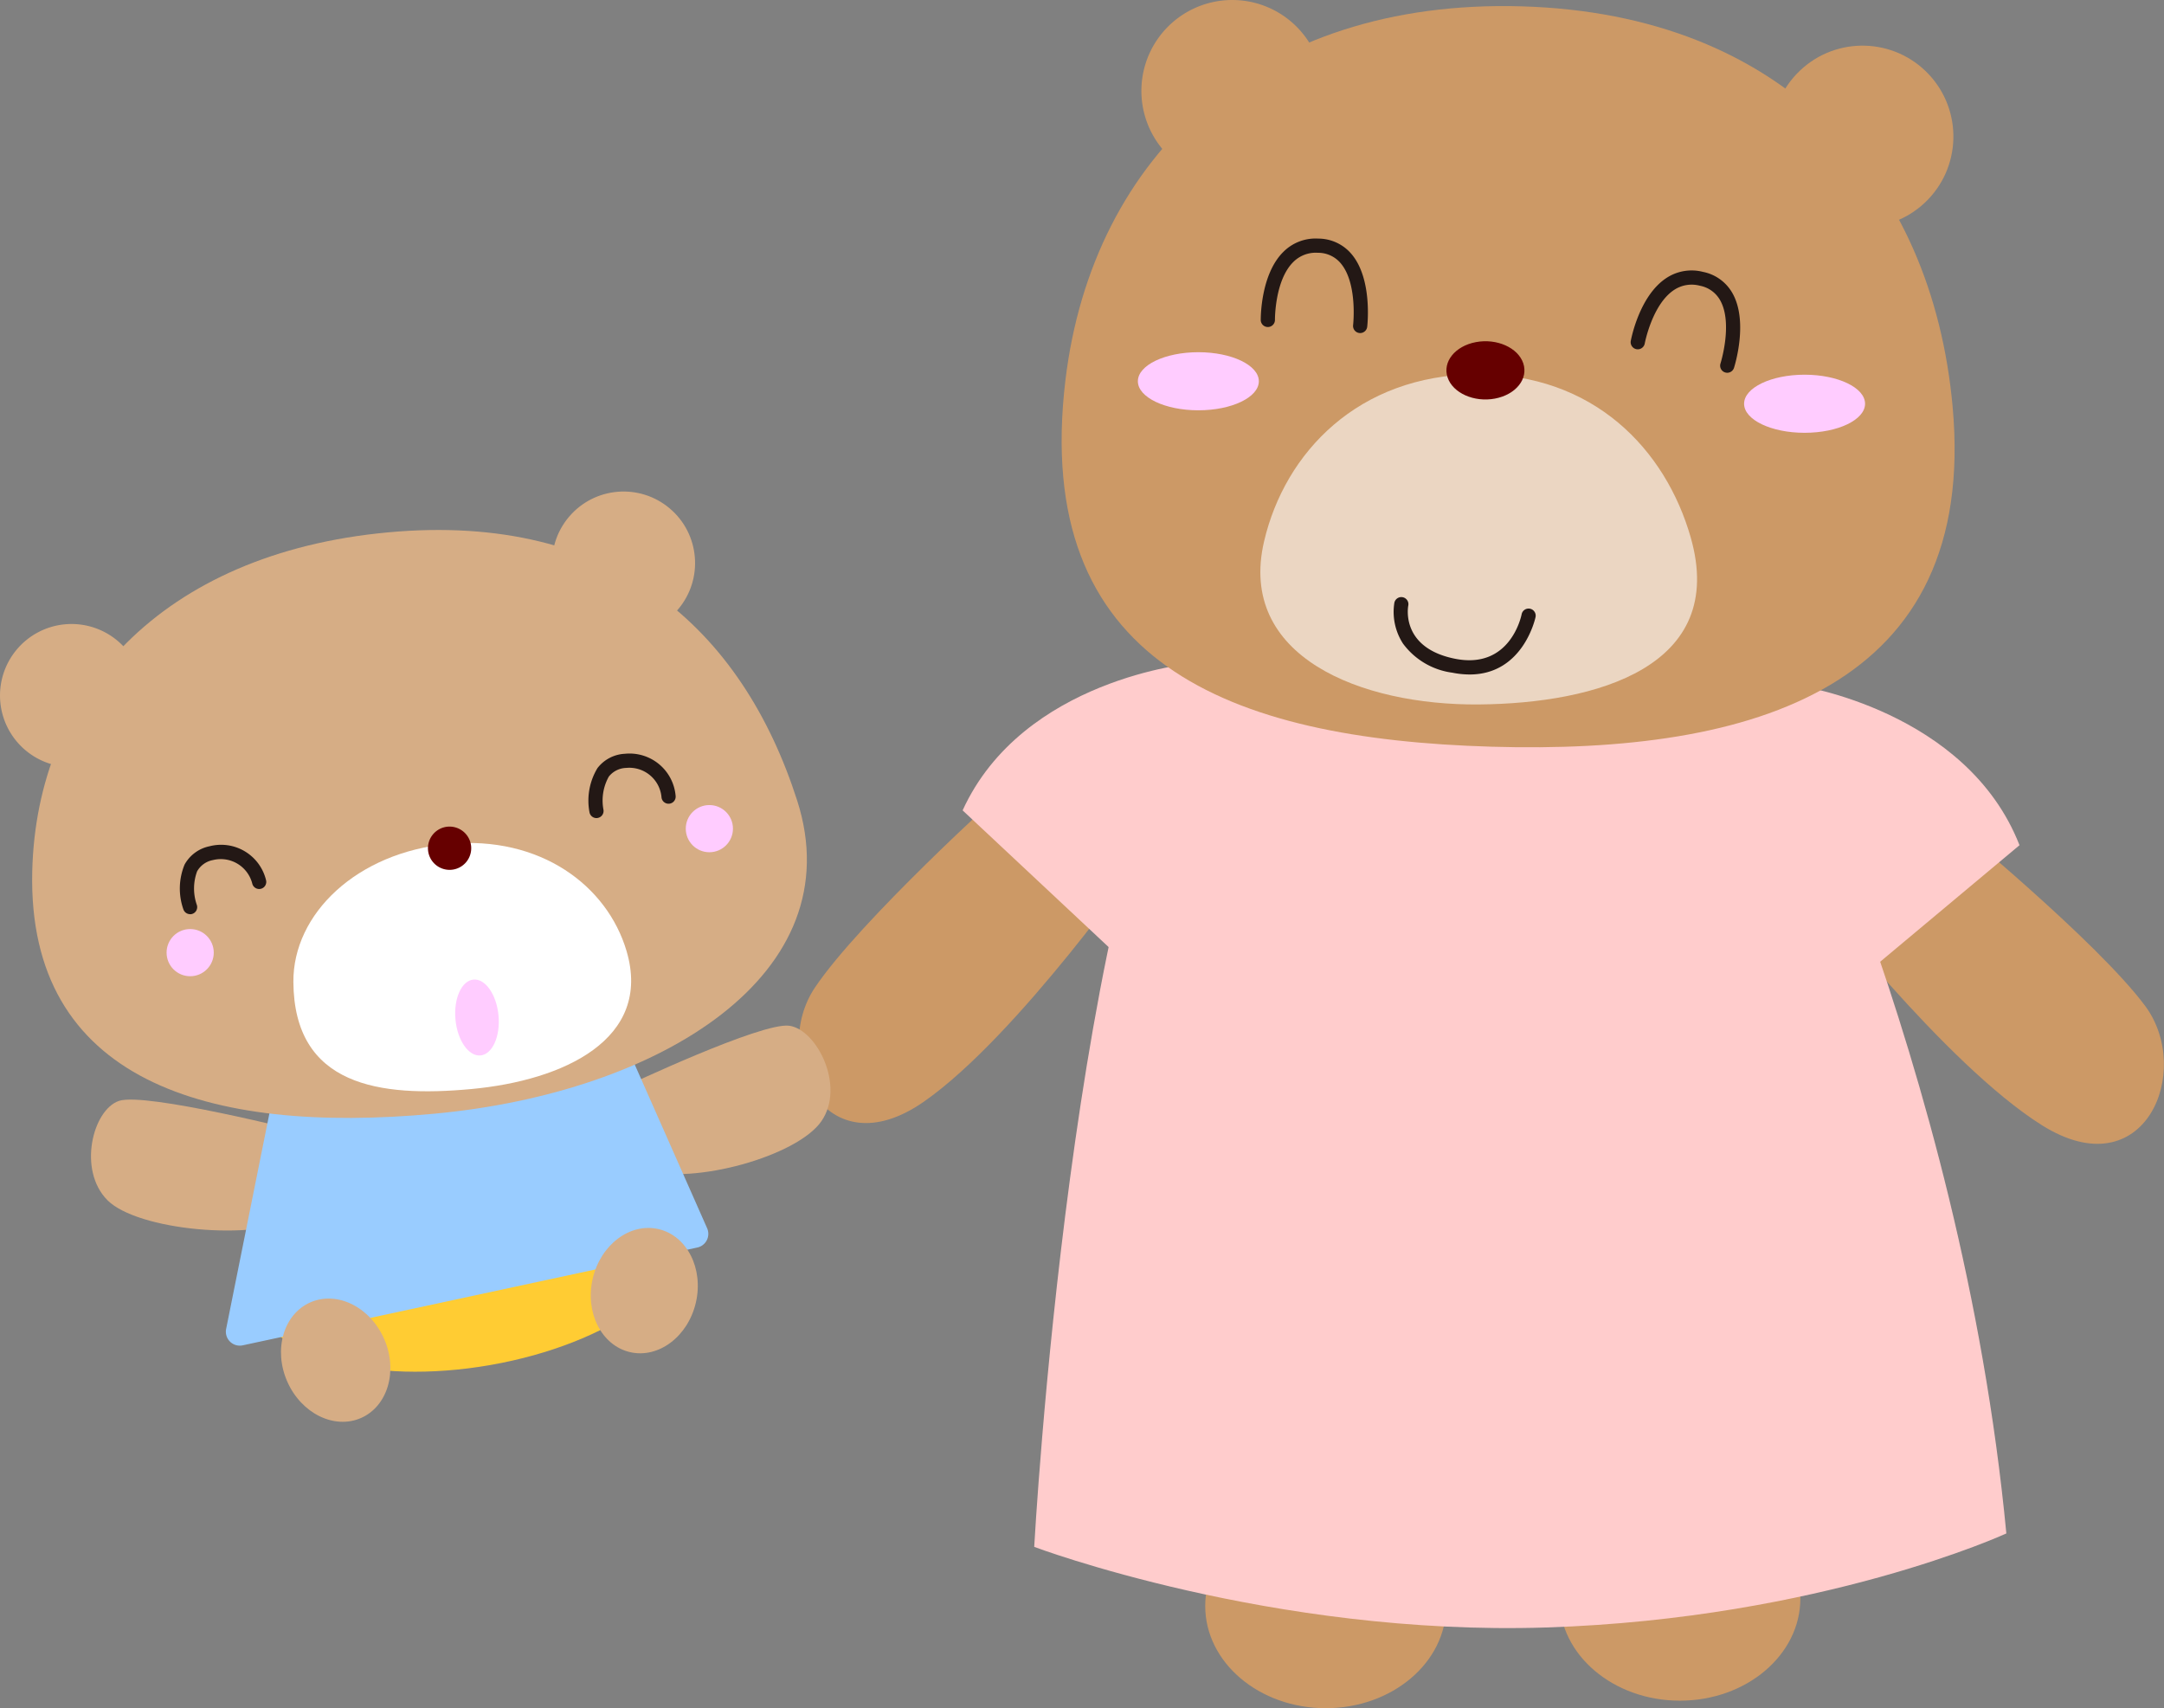<svg xmlns="http://www.w3.org/2000/svg" width="211.081" height="166.606"><rect width="100%" height="100%" fill="#808080" stroke="none"/><g data-name="グループ 367" transform="translate(-1068.363 -826.916)"><path data-name="パス 9888" d="M1166.157 904.131s-13.911 12.558-18.309 19.11.909 17.907 10.639 11.118c9.187-6.409 21.414-23.952 21.414-23.952z" fill="#c96"/><path data-name="パス 9889" d="M1184.679 891.619s-16.539 1.471-22.42 14.334l17.274 16.172s14.334-14.334 13.967-21.317-3.308-9.189-8.821-9.189z" fill="#fcc"/><path data-name="パス 9890" d="M1258.413 906.826s14.5 11.875 19.2 18.209-.048 17.93-10.093 11.616c-9.484-5.961-22.538-22.9-22.538-22.9z" fill="#c96"/><path data-name="パス 9891" d="M1243.767 893.786s16.431 2.393 21.583 15.565l-18.152 15.18s-13.51-15.113-12.752-22.064 3.816-8.989 9.321-8.681z" fill="#fcc"/><ellipse data-name="楕円形 37" cx="11.752" cy="9.971" rx="11.752" ry="9.971" transform="translate(1185.923 973.579)" fill="#c96"/><ellipse data-name="楕円形 38" cx="11.752" cy="9.971" rx="11.752" ry="9.971" transform="translate(1220.471 972.844)" fill="#c96"/><path data-name="パス 9892" d="M1186.149 890.884l54.027 1.31s19.479 37.993 23.89 84.282c0 0-18.009 8.3-44.839 9.17s-49.985-7.86-49.985-7.86 3.676-66.814 16.907-86.902z" fill="#fcc"/><g data-name="グループ 365"><path data-name="パス 9893" d="M1097.982 937.329s-15.45-3.917-18.017-3.04-4.037 6.764-1.119 9.688 14.243 4.027 18.733 1.694.403-8.342.403-8.342z" fill="#d6ad85"/><path data-name="パス 9894" d="M1129.272 932.913s13.409-6.342 16.092-5.952 5.463 5.883 3.132 9.293-12.451 6.251-17.294 4.784-1.93-8.125-1.93-8.125z" fill="#d6ad85"/><ellipse data-name="楕円形 39" cx="21.415" cy="10.306" rx="21.415" ry="10.306" transform="rotate(-9.919 5981.783 -5817.709)" fill="#fc3"/><path data-name="パス 9895" d="M1095.421 931.629l-5 24.9a1.36 1.36 0 001.62 1.6l44.339-9.539a1.362 1.362 0 00.958-1.882l-8.077-18.261a1.36 1.36 0 00-1.37-.8l-31.264 2.9a1.363 1.363 0 00-1.206 1.082z" fill="#9cf"/><path data-name="パス 9896" d="M1082.286 894.106a6.976 6.976 0 11-7.591-6.3 6.977 6.977 0 017.591 6.3z" fill="#d6ad85"/><circle data-name="楕円形 40" cx="6.976" cy="6.976" r="6.976" transform="rotate(-49.806 1510.31 -764.228)" fill="#d6ad85"/><path data-name="パス 9897" d="M1146.118 904.984c5.442 16.939-13.316 28.507-35.41 30.557s-39.683-3.225-39.2-23.636c.415-17.41 12.586-31.014 34.681-33.064s34.602 9.559 39.929 26.143z" fill="#d6ad85"/><path data-name="パス 9898" d="M1129.478 919.671c2.541 8.61-6.166 12.63-15.14 13.462s-17.29-.309-17.358-10.448c-.044-6.631 6.166-12.63 15.14-13.462s15.48 4.088 17.358 10.448z" fill="#fff"/><path data-name="パス 9899" d="M1114.319 909.463a2.11 2.11 0 11-2.3-1.919 2.117 2.117 0 012.3 1.919z" fill="#600"/><path data-name="パス 9900" d="M1086.905 916.077a.693.693 0 01-.652-.462 6.123 6.123 0 01.116-4.378 3.6 3.6 0 012.431-1.783 4.509 4.509 0 015.512 3.3.693.693 0 01-1.331.385 3.168 3.168 0 00-3.847-2.338 2.239 2.239 0 00-1.545 1.1 4.845 4.845 0 00-.031 3.26.694.694 0 01-.653.924z" fill="#231815"/><path data-name="パス 9901" d="M1126.543 906.706a.692.692 0 01-.679-.561 6.127 6.127 0 01.775-4.311 3.594 3.594 0 012.67-1.4 4.51 4.51 0 014.954 4.089.692.692 0 11-1.373.181 3.152 3.152 0 00-3.453-2.891 2.243 2.243 0 00-1.689.846 4.793 4.793 0 00-.523 3.224.694.694 0 01-.552.808.639.639 0 01-.13.015z" fill="#231815"/><path data-name="パス 9902" d="M1116.989 925.961c.19 2.043-.6 3.786-1.757 3.894s-2.254-1.461-2.443-3.505.6-3.786 1.757-3.894 2.254 1.462 2.443 3.505z" fill="#fcf"/><ellipse data-name="楕円形 41" cx="5.165" cy="6.159" rx="5.165" ry="6.159" transform="matrix(.916 -.4 .4 .916 1093.911 956.002)" fill="#d6ad85"/><ellipse data-name="楕円形 42" cx="6.159" cy="5.165" rx="6.159" ry="5.165" transform="rotate(-76.994 1164.413 -228.287)" fill="#d6ad85"/><circle data-name="楕円形 43" cx="2.301" cy="2.301" r="2.301" transform="translate(1084.612 917.528)" fill="#fcf"/><circle data-name="楕円形 44" cx="2.301" cy="2.301" r="2.301" transform="translate(1135.255 905.435)" fill="#fcf"/></g><g data-name="グループ 366"><path data-name="パス 9903" d="M1197.421 836.038a8.864 8.864 0 11-8.6-9.118 8.864 8.864 0 018.6 9.118z" fill="#c96"/><circle data-name="楕円形 45" cx="8.864" cy="8.864" r="8.864" transform="rotate(-43.34 1675.613 -1137.297)" fill="#c96"/><path data-name="パス 9904" d="M1258.823 866.543c2.51 27.455-19.362 33.953-44.991 33.2s-44.841-8.179-41.547-35.732c2.626-21.97 18.886-37.225 44.514-36.476s40.01 16.973 42.024 39.008z" fill="#c96"/><path data-name="パス 9905" d="M1233.281 879.341c3.591 12.593-9.176 16.183-20.667 16.282s-23.591-4.658-20.946-15.923c2.033-8.658 9.176-16.183 20.667-16.282s18.507 7.37 20.946 15.923z" fill="#ebd6c2"/><path data-name="パス 9906" d="M1201.036 859.4a.754.754 0 01-.081-.005.692.692 0 01-.607-.768c.005-.041.454-4.107-1.229-6.056a2.873 2.873 0 00-2.207-1 3.089 3.089 0 00-2.388.888c-1.832 1.8-1.8 5.636-1.8 5.674a.693.693 0 01-1.385.019c0-.182-.033-4.471 2.216-6.681a4.432 4.432 0 013.4-1.284 4.244 4.244 0 013.215 1.482c2.079 2.413 1.575 6.928 1.553 7.119a.692.692 0 01-.687.612z" fill="#231815"/><path data-name="パス 9907" d="M1236.842 863.272a.673.673 0 01-.211-.033.691.691 0 01-.448-.87c.012-.039 1.235-3.943-.04-6.179a2.873 2.873 0 00-1.973-1.407 3.1 3.1 0 00-2.512.411c-2.137 1.406-2.855 5.185-2.863 5.223a.692.692 0 01-1.362-.249c.033-.178.828-4.393 3.461-6.128a4.465 4.465 0 013.585-.606 4.241 4.241 0 012.869 2.073c1.575 2.767.212 7.1.153 7.285a.692.692 0 01-.659.48z" fill="#231815"/><path data-name="パス 9908" d="M1216.944 862.343c.514 1.521-.721 3.064-2.759 3.448s-4.107-.539-4.62-2.059.721-3.064 2.759-3.448 4.106.539 4.62 2.059z" fill="#600"/><path data-name="パス 9909" d="M1211.716 892.7a8.671 8.671 0 01-1.688-.175 7.146 7.146 0 01-4.812-2.836 5.682 5.682 0 01-.844-3.983.692.692 0 011.357.275c-.035.186-.726 4.134 4.569 5.186 5.357 1.062 6.444-4.118 6.488-4.339a.692.692 0 011.358.27c-.012.058-1.18 5.602-6.428 5.602z" fill="#231815"/><path data-name="パス 9910" d="M1191.153 864.1c0 1.565-2.643 2.834-5.9 2.834s-5.9-1.269-5.9-2.834 2.643-2.833 5.9-2.833 5.9 1.272 5.9 2.833z" fill="#fcf"/><path data-name="パス 9911" d="M1250.285 866.294c0 1.565-2.643 2.834-5.9 2.834s-5.9-1.269-5.9-2.834 2.643-2.833 5.9-2.833 5.9 1.268 5.9 2.833z" fill="#fcf"/></g></g></svg>